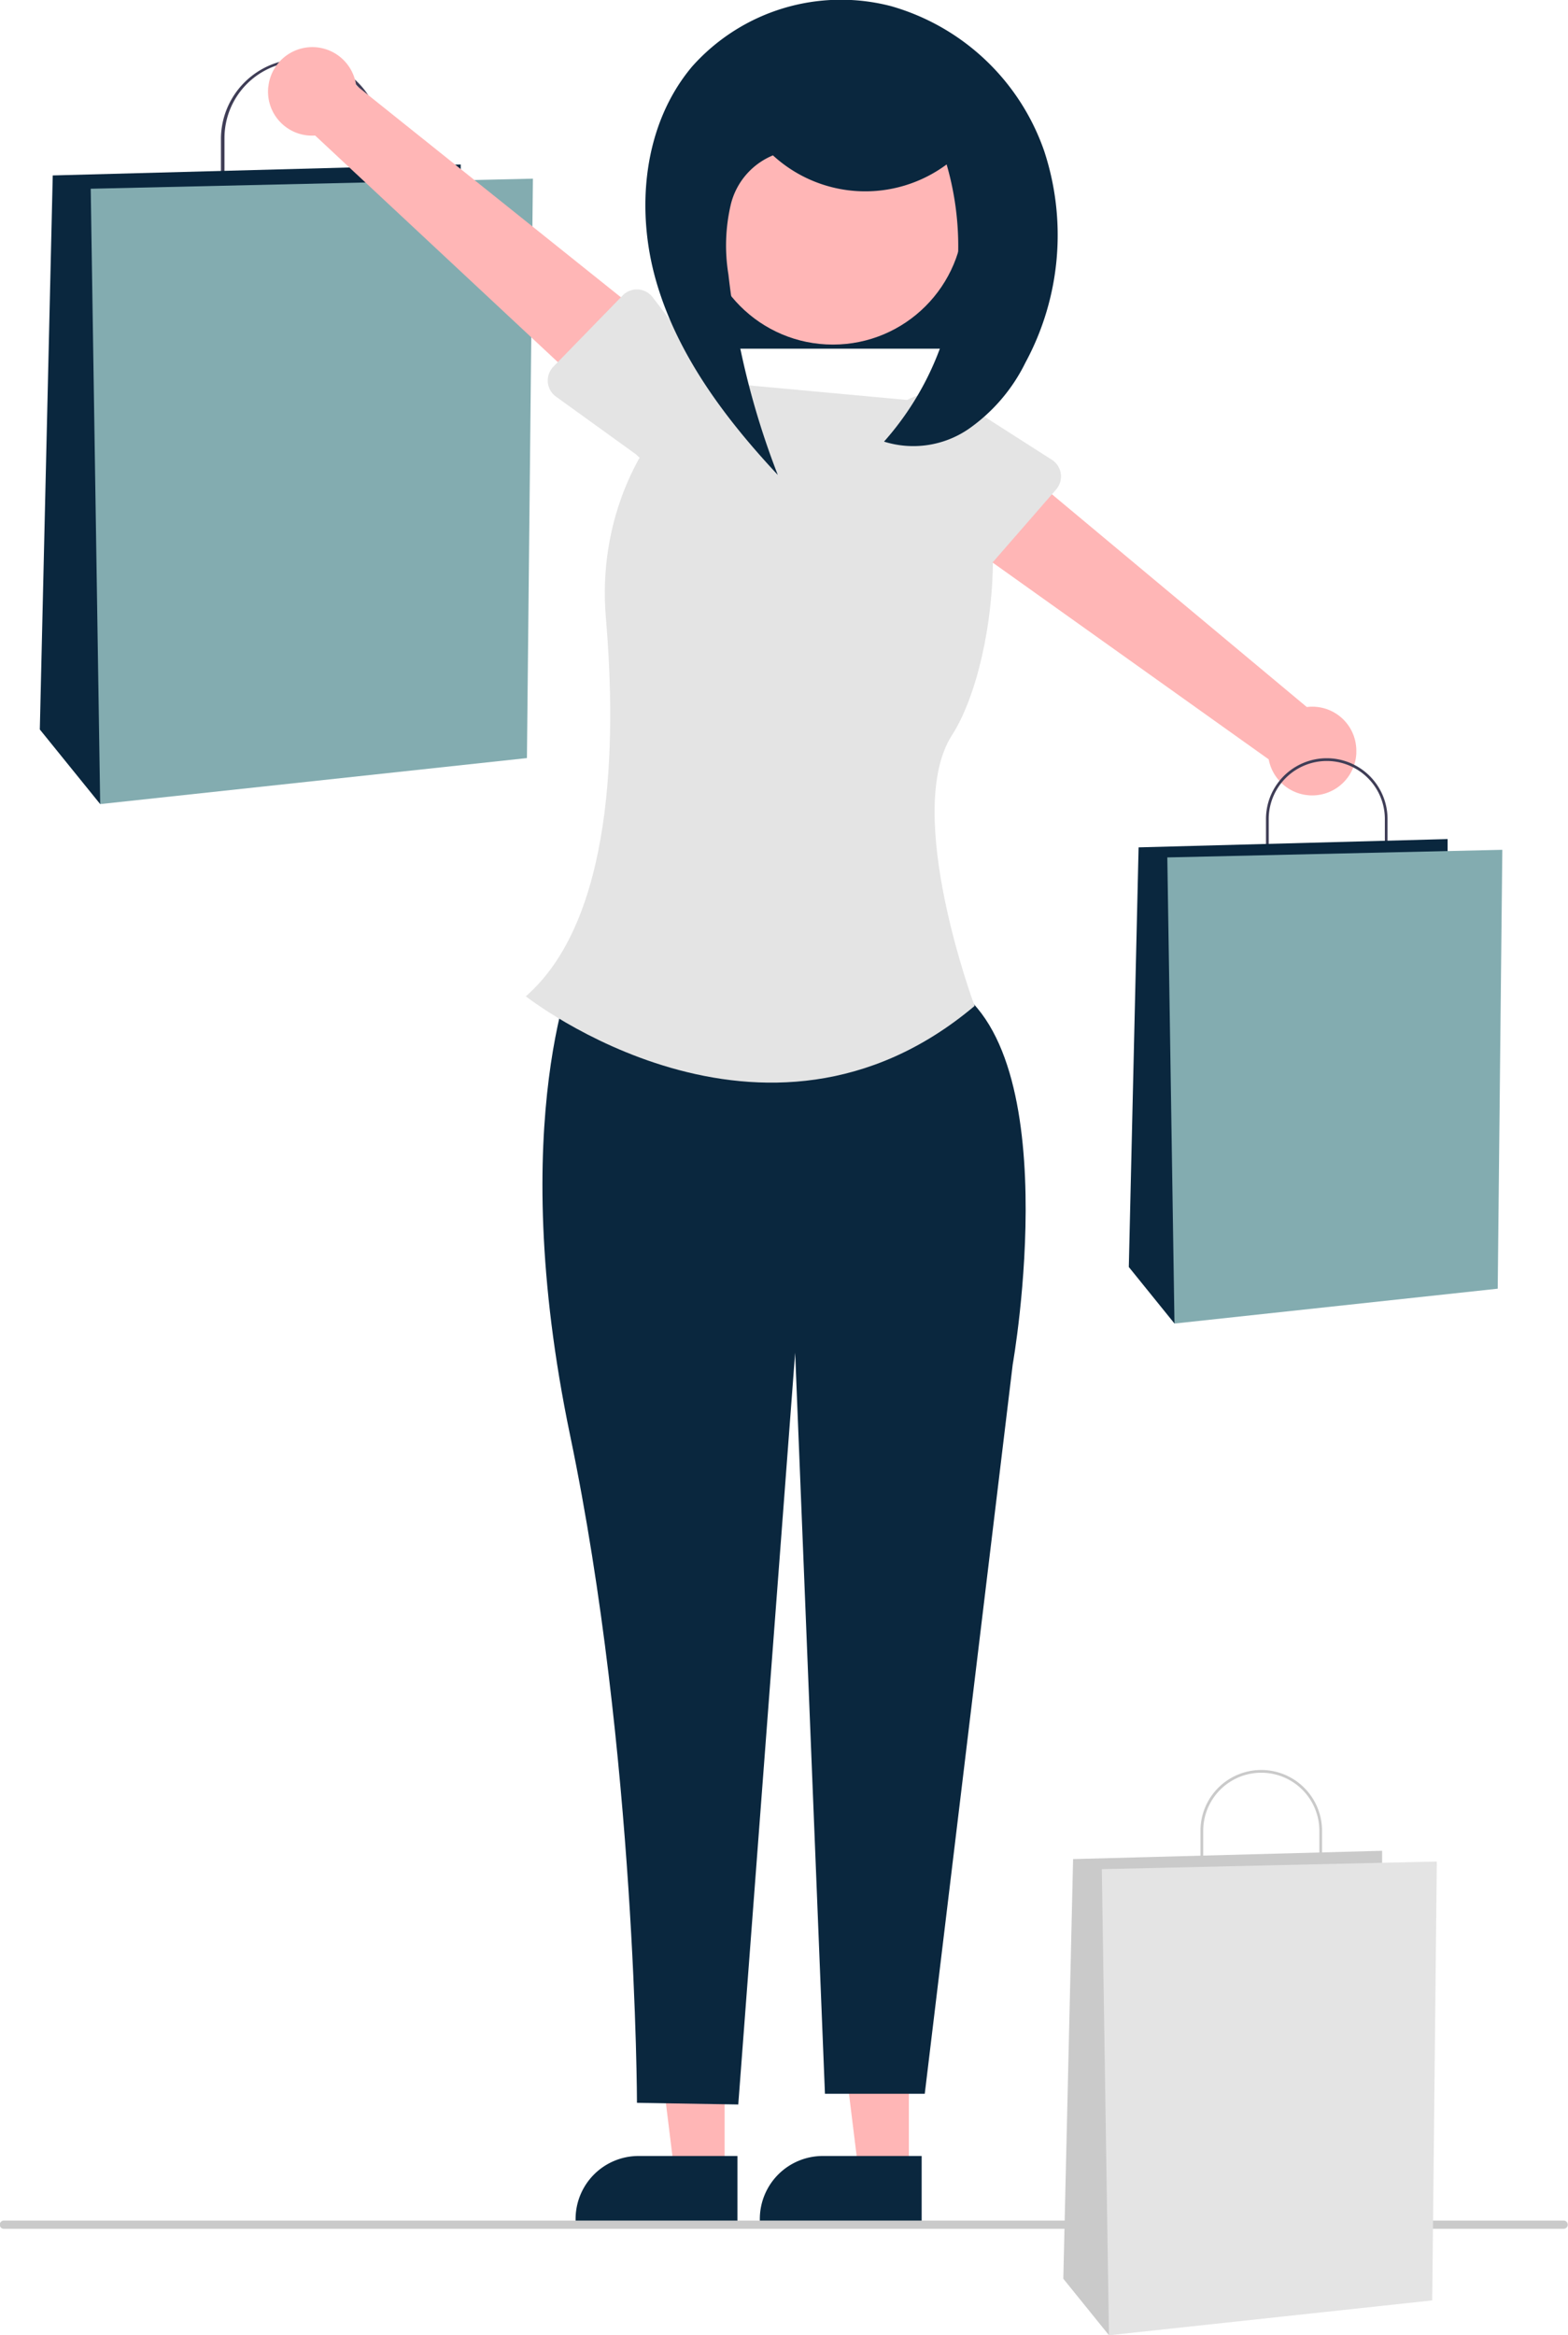 <?xml version="1.0" encoding="utf-8"?>
<svg xmlns="http://www.w3.org/2000/svg" width="110.93" height="165.128" viewBox="0 0 110.93 165.128">
  <g id="undraw_successful_purchase_re_mpig" transform="translate(-61.819)">
    <rect id="Rectangle_82" data-name="Rectangle 82" width="22.012" height="13.034" transform="translate(110.607 11.622)" fill="#0a273e"/>
    <path id="Path_159" data-name="Path 159" d="M608.317,188.695H596.967v-3.958a5.675,5.675,0,0,1,11.349,0Zm-11.1-.251h10.846v-3.706a5.423,5.423,0,1,0-10.846,0Z" transform="translate(-519.517 -174.971)" fill="#3f3d56"/>
    <path id="Path_160" data-name="Path 160" d="M308.5,41.709V40.162l-28.862.773-.914,39.176,4.272,5.277Z" transform="translate(-214.088 -28.53)" fill="#0a273e"/>
    <path id="Path_161" data-name="Path 161" d="M322.441,43.622l-31.283.712.67,43.512,30.19-3.254Z" transform="translate(-222.921 -30.988)" fill="#83acb0"/>
    <path id="Path_162" data-name="Path 162" d="M478.145,496.763h-3.551l-1.689-13.7h5.241Z" transform="translate(-352.028 -343.154)" fill="#ffb6b6"/>
    <path id="Path_163" data-name="Path 163" d="M740.042,695.89H728.593v-.145a4.457,4.457,0,0,1,4.456-4.456h6.993Z" transform="translate(-613.019 -538.839)" fill="#0a273e"/>
    <path id="Path_164" data-name="Path 164" d="M433.145,496.763h-3.551l-1.689-13.7h5.241Z" transform="translate(-320.061 -343.154)" fill="#ffb6b6"/>
    <path id="Path_165" data-name="Path 165" d="M695.042,695.89H683.593v-.145a4.457,4.457,0,0,1,4.456-4.456h6.994Z" transform="translate(-581.053 -538.839)" fill="#0a273e"/>
    <path id="Path_166" data-name="Path 166" d="M677.955,399.2s-5.188,11.173-.5,33.661,4.726,47.178,4.726,47.178l7.167.117L693.372,427l2.108,52.4h7.061l6.223-51.575s4.095-23.03-5.037-27.153Z" transform="translate(-575.299 -331.347)" fill="#0a273e"/>
    <path id="Path_167" data-name="Path 167" d="M699.912,259.515l-15.692-1.446h0c-4.921,3.587-7.683,10.029-7.116,16.675.769,9.012.509,21.414-5.66,26.8,0,0,16.813,13.27,31.748.681,0,0-5.107-13.682-1.6-19.145S706.364,262.267,699.912,259.515Z" transform="translate(-572.424 -231.095)" fill="#e4e4e4"/>
    <path id="Path_168" data-name="Path 168" d="M608.484,179.269A3.111,3.111,0,0,0,611.8,182.7l20.719,19.335,3.713-5.656L614.7,179.153a3.128,3.128,0,0,0-6.212.116Z" transform="translate(-527.686 -173.117)" fill="#ffb6b6"/>
    <path id="Path_169" data-name="Path 169" d="M677.172,241.059l4.915-5.049a1.4,1.4,0,0,1,2.109.127l4.261,5.585a3.875,3.875,0,1,1-5.422,5.537l-5.68-4.095a1.4,1.4,0,0,1-.184-2.1Z" transform="translate(-576.211 -215.125)" fill="#e4e4e4"/>
    <path id="Path_170" data-name="Path 170" d="M804.009,296.268a3.112,3.112,0,0,0-3.5-3.243L778.75,274.87l-3.393,5.854,22.457,16a3.128,3.128,0,0,0,6.2-.461Z" transform="translate(-646.239 -243.03)" fill="#ffb6b6"/>
    <path id="Path_171" data-name="Path 171" d="M770.015,267.688,765.388,273a1.4,1.4,0,0,1-2.113-.009l-4.565-5.34a3.875,3.875,0,0,1,5.106-5.829l5.9,3.773a1.4,1.4,0,0,1,.3,2.091Z" transform="translate(-633.476 -233.08)" fill="#e4e4e4"/>
    <path id="Path_172" data-name="Path 172" d="M860.834,357.359h-8.6v-3a4.3,4.3,0,0,1,8.6,0Zm-8.406-.19h8.216v-2.807a4.108,4.108,0,0,0-8.216,0Z" transform="translate(-700.852 -296.444)" fill="#3f3d56"/>
    <path id="Path_173" data-name="Path 173" d="M567.277,206.019v-1.172l-21.862.586-.692,29.674,3.235,4Z" transform="translate(-403.045 -145.516)" fill="#0a273e"/>
    <path id="Path_174" data-name="Path 174" d="M577.838,207.468l-23.7.539.507,32.959,22.868-2.465Z" transform="translate(-409.736 -147.378)" fill="#83acb0"/>
    <circle id="Ellipse_35" data-name="Ellipse 35" cx="9.268" cy="9.268" r="9.268" transform="translate(111.475 5.829)" fill="#ffb6b6"/>
    <path id="Path_175" data-name="Path 175" d="M709.638,175.9a9.658,9.658,0,0,0,12.312.664,20.791,20.791,0,0,1-4.428,19.6,6.919,6.919,0,0,0,5.972-.887,12.349,12.349,0,0,0,4.031-4.7,18.957,18.957,0,0,0,1.317-14.991,16.155,16.155,0,0,0-10.821-10.214,14.1,14.1,0,0,0-14.057,4.247c-3.489,4.119-4.054,10.155-2.525,15.332s4.882,9.623,8.567,13.569a56.61,56.61,0,0,1-3.492-14.164,12.69,12.69,0,0,1,.172-4.98,5.05,5.05,0,0,1,3.235-3.551" transform="translate(-593.161 -164.937)" fill="#0a273e"/>
    <path id="Path_176" data-name="Path 176" d="M653.64,707.642H543.29a.29.29,0,1,1,0-.579H653.64a.29.29,0,0,1,0,.579Z" transform="translate(-481.181 -550.045)" fill="#cacaca"/>
    <path id="Path_178" data-name="Path 178" d="M844.834,604.359h-8.6v-3a4.3,4.3,0,0,1,8.6,0Zm-8.406-.19h8.216v-2.807a4.108,4.108,0,0,0-8.216,0Z" transform="translate(-689.486 -471.904)" fill="#cacaca"/>
    <path id="Path_179" data-name="Path 179" d="M551.277,453.019v-1.172l-21.862.586-.692,29.674,3.235,4Z" transform="translate(-391.679 -320.977)" fill="#cacaca"/>
    <path id="Path_180" data-name="Path 180" d="M561.838,454.468l-23.7.539.507,32.959,22.868-2.465Z" transform="translate(-398.37 -322.839)" fill="#e4e4e4"/>
  </g>
</svg>
